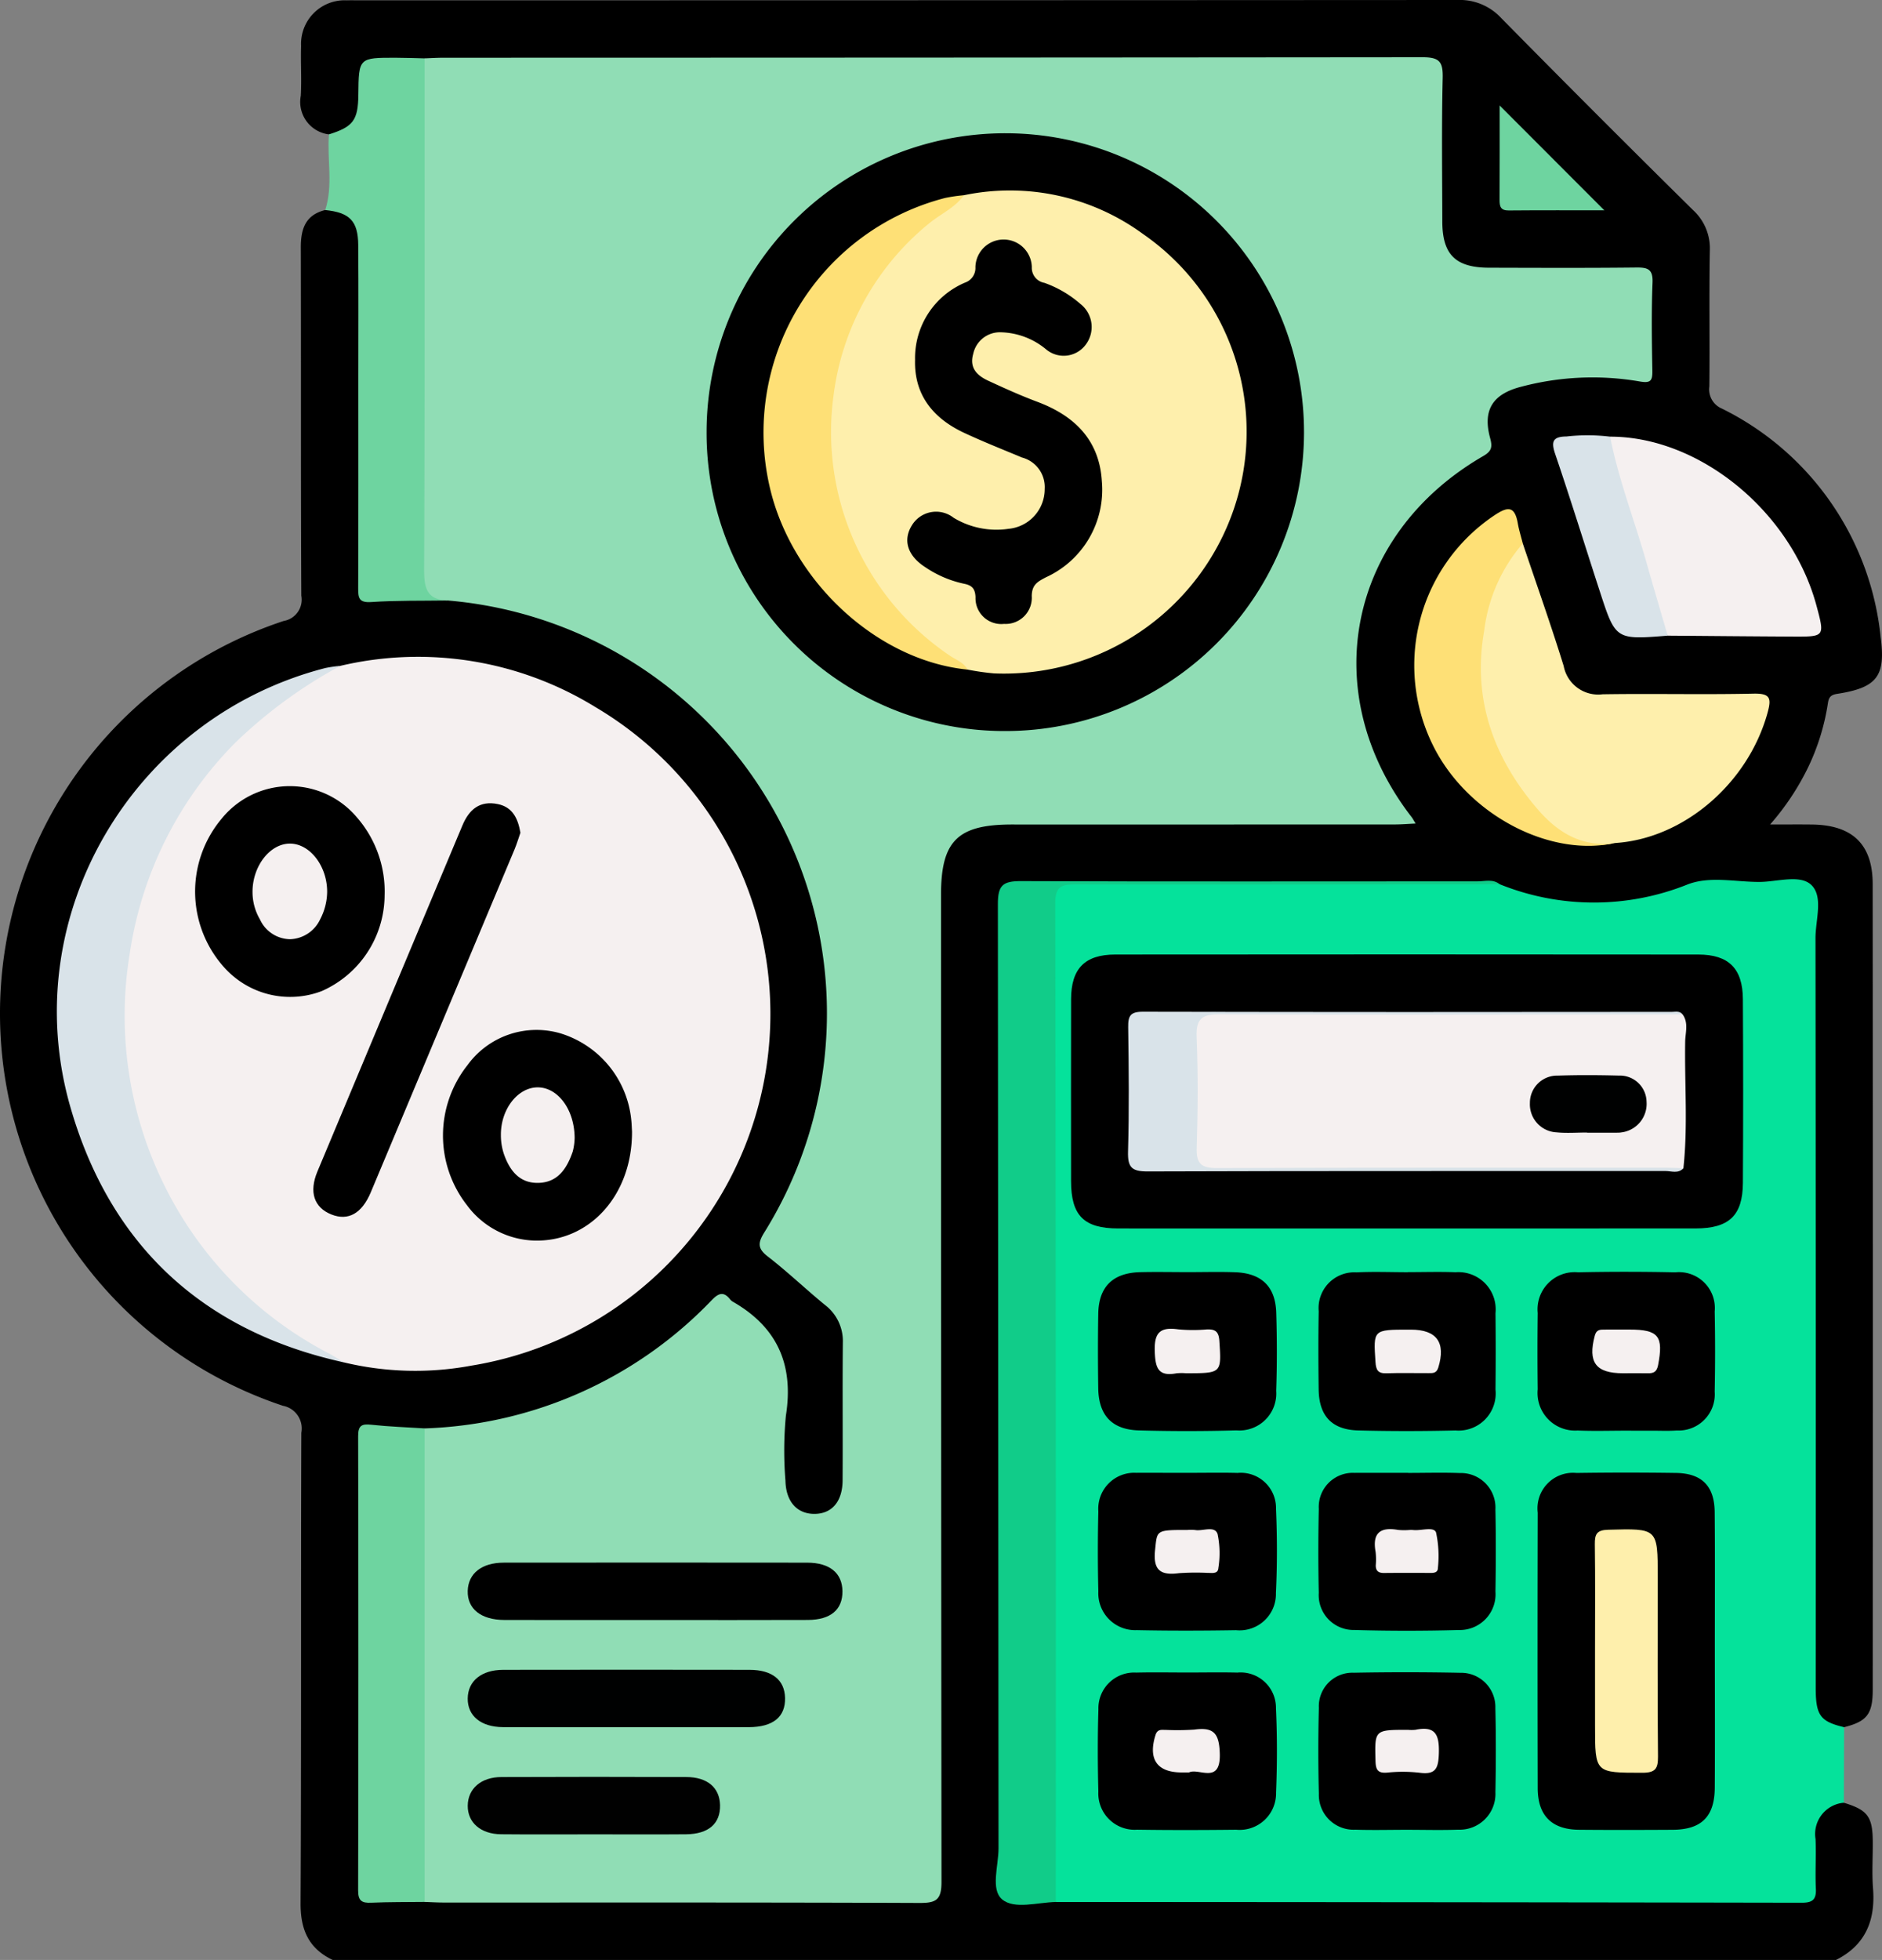 <svg xmlns="http://www.w3.org/2000/svg" viewBox="0 0 150 156.117"><rect x="0" y="0" width="150" height="156.117" fill="#808080" stroke="none"/><title>Quản lý tài chính – kế toán0</title><g id="Layer_2" data-name="Layer 2"><g id="Layer_1-2" data-name="Layer 1"><g id="Quản_lý_tài_chính_kế_toán" data-name="Quản lý tài chính – kế toán"><path d="M26.216,10.704a2.604,2.604,0,0,1-2.241-3.08c.074-1.316-.018-2.641.024-3.96A3.47,3.47,0,0,1,27.637.027c.304-.01.609-.003.914-.003Q72.354.025,116.156,0A4.492,4.492,0,0,1,119.646,1.434q7.593,7.705,15.295,15.301A4.123,4.123,0,0,1,136.277,19.966c-.063,3.605.001,7.212-.038,10.817a1.66,1.66,0,0,0,1.003,1.764,22.894,22.894,0,0,1,12.649,18.19c.413,3.121-.276,4.034-3.459,4.53-.503.078-.671.255-.742.738a18.027,18.027,0,0,1-1.555,5.066,20.388,20.388,0,0,1-3.054,4.603c1.302,0,2.323-.011,3.344.002,3.221.041,4.831,1.578,4.833,4.751q.023,32.072.004,64.144c-.001,1.972-.463,2.544-2.284,3.006a1.878,1.878,0,0,1-2.479-1.499,9.947,9.947,0,0,1-.172-2.727q-.006-29.929-.003-59.859c-0-2.862-.003-2.858-2.85-2.867-3.293-.011-6.536-.029-9.758,1.097-4.163,1.456-8.324.678-12.356-.876a4.897,4.897,0,0,0-2.097-.27c-11.526.038-23.053-.076-34.579.061-2.619.031-2.625.024-2.625,2.594q-.002,37.552,0,75.104c0,2.701.006,2.703,2.677,2.714.457.002.914.008,1.37.043,5.172-.085,10.344-.031,15.516-.034q20.689-.014,41.378-.003c.456,0,.913.006,1.369-.003,1.79-.036,1.904-.148,1.943-1.894a29.059,29.059,0,0,1,.082-3.495,2.147,2.147,0,0,1,2.564-2.068c1.867.562,2.283,1.095,2.306,3.016.015,1.267-.078,2.541.021,3.801.199,2.543-.59,4.519-2.956,5.707H26.522c-1.914-.907-2.576-2.403-2.565-4.519.066-12.493.015-24.986.06-37.479A1.838,1.838,0,0,0,22.553,111.975a32.923,32.923,0,0,1,.059-62.514,1.721,1.721,0,0,0,1.404-2.013c-.048-9.243-.014-18.485-.04-27.728-.004-1.478.362-2.602,1.947-2.992a2.169,2.169,0,0,1,2.87,1.443,7.446,7.446,0,0,1,.34,2.847q.007,12.001.004,24.002c.002,2.339.048,2.389,2.368,2.383,1.266-.003,2.53.082,3.794.055a31.719,31.719,0,0,1,15.715,5.198A32.574,32.574,0,0,1,66.141,77.062,31.847,31.847,0,0,1,61.882,97.428c-1.037,1.756-.996,1.762.557,3.123,1.335,1.17,2.737,2.262,3.973,3.549a3.523,3.523,0,0,1,1.074,2.583c-.014,3.706.022,7.412-.018,11.118-.022,2.033-.826,2.983-2.431,3.032-1.639.05-2.749-.958-2.885-2.871a74.508,74.508,0,0,1-.036-8.068,4.52,4.52,0,0,0-1.806-4.059c-3.553-2.898-2.575-2.425-5.393.014a32.148,32.148,0,0,1-18.081,8.015,28.346,28.346,0,0,1-3.333.328,17.011,17.011,0,0,1-3.045-.067c-.95-.131-1.306.305-1.309,1.185-.001.355-.013.711-.013,1.066q-.001,16.154,0,32.307c0,.305.019.61.008.914-.036,1.018.432,1.478,1.462,1.467,1.066-.012,2.133-.041,3.199.03,12.549-.064,25.098-.012,37.646-.028,3.065-.004,3.065-.002,3.065-3.081q0-37.953.001-75.906c0-5.478,1.487-6.978,6.961-6.984q14.175-.014,28.349-.009a3.301,3.301,0,0,0,1.647-.153c.103-.538-.316-.834-.557-1.194a19.415,19.415,0,0,1,5.581-26.96c1.184-.754,1.863-1.462,1.721-3.001-.155-1.677.838-2.724,2.588-3.302A24.085,24.085,0,0,1,128.658,29.728c2.351.014,2.601.637,2.565-2.521-.014-1.219-.036-2.44.005-3.658.041-1.222-.455-1.804-1.706-1.709-.454.035-.914.003-1.371.001-15.436-.078-13.616,1.729-13.697-13.773-.002-.406.008-.813-.005-1.219-.049-1.575-.194-1.72-1.771-1.77-.508-.016-1.016-.005-1.524-.005Q73.659,5.074,36.165,5.073c-.711-0-1.423.034-2.131-.033-1.107.018-2.218.041-3.324-.01-1.149-.053-1.686.376-1.622,1.569a4.701,4.701,0,0,1-.502,2.79C28.06,10.242,27.485,11.133,26.216,10.704Z"/><path d="M119.533,70.433a20.053,20.053,0,0,0,14.975.014c1.784-.686,3.824-.188,5.746-.199,1.407-.008,3.227-.618,4.12.249.966.938.323,2.79.325,4.238q.034,29.85.018,59.701c0,2.204.36,2.686,2.262,3.14l-.02,6.017a2.499,2.499,0,0,0-2.255,2.902c.054,1.319-.037,2.644.025,3.961.042.89-.306,1.104-1.145,1.102q-29.718-.051-59.435-.059c-.692-.772-.5-1.727-.501-2.621q-.018-29.872-.009-59.745-0-8.002.001-16.003a14.659,14.659,0,0,1,.056-1.675c.087-.752.395-1.257,1.264-1.157a4.026,4.026,0,0,0,.457.002q16.46-0,32.92.004A2.303,2.303,0,0,1,119.533,70.433Z" fill="#05e29b"/><path d="M26.216,10.704C28.151,10.099,28.54,9.575,28.561,7.549c.031-2.951.031-2.955,3.001-2.949.759.001,1.519.032,2.278.049.681.778.477,1.732.478,2.624q.022,18.27.003,36.541c-.001,1.502-.194,3.039,1.339,4.017-2.023.031-4.05-.012-6.066.124-.978.066-1.049-.315-1.046-1.095.024-5.571.013-11.141.013-16.712-0-3.545.02-7.09-.009-10.635-.016-1.916-.687-2.585-2.63-2.783C26.565,14.747,26.057,12.709,26.216,10.704Z" fill="#6ed4a0"/><path d="M35.661,47.829c-1.752-.061-1.862-1.126-1.856-2.596.057-13.528.035-27.056.035-40.585.507-.017,1.013-.049,1.52-.049q39.006-.004,78.011-.039c1.386-.003,1.645.378,1.615,1.665-.09,3.807-.038,7.618-.03,11.427.006,2.626,1.056,3.665,3.721,3.672,3.911.01,7.822.028,11.732-.015.921-.01,1.345.124,1.302,1.207-.093,2.333-.056,4.672-.014,7.008.014.794-.127,1.015-1.002.862a22.167,22.167,0,0,0-9.503.432c-2.233.584-3.028,1.859-2.427,4.067.189.694.15,1.038-.542,1.438-10.83,6.256-13.331,18.91-5.716,28.759.085.11.149.237.321.516-.637.029-1.162.073-1.688.073q-15.237.006-30.473.003c-4.344 0-5.665,1.305-5.665,5.591q-0,39.312.036,78.623c.003,1.429-.408,1.693-1.74,1.688-12.646-.051-25.293-.03-37.939-.033-.507-0-1.013-.032-1.52-.049a2.596,2.596,0,0,1-.491-2.013q-.02-16.844-.001-33.688a2.651,2.651,0,0,1,.491-2.016A33.192,33.192,0,0,0,56.727,103.562c.508-.526.92-.737,1.446-.087a.841.841,0,0,0,.224.204c3.558,2.029,4.883,5.031,4.24,9.086a29.43,29.43,0,0,0-.035,5.172c.035,1.666.921,2.649,2.303,2.649,1.386-0,2.241-.969,2.252-2.666.023-3.656-.015-7.312.02-10.968a3.615,3.615,0,0,0-1.442-3.022c-1.531-1.255-2.966-2.629-4.53-3.838-.837-.646-.812-1.087-.276-1.944A33.001,33.001,0,0,0,35.661,47.829Z" fill="#90ddb5"/><path d="M27.123,53.038a26.977,26.977,0,0,1,20.321,3.277,28.384,28.384,0,0,1-9.906,52.467,24.339,24.339,0,0,1-10.12-.262c-6.061-2.134-10.197-6.541-13.445-11.804A31.121,31.121,0,0,1,17.072,60.38,24.108,24.108,0,0,1,27.123,53.038Z" fill="#f5f0f0"/><path d="M119.533,70.433c-11.279.011-22.557.034-33.836.012-1.125-.002-1.593.203-1.59,1.49q.065,39.782.043,79.564c-1.462.033-3.305.609-4.275-.205-.938-.787-.289-2.675-.29-4.073q-.031-37.609-.051-75.218c-.003-1.495.402-1.826,1.851-1.819,12.13.052,24.26.014,36.39.019C118.36,70.203,118.995,69.997,119.533,70.433Z" fill="#11cc89"/><path d="M121.37,43.289c1.095,3.251,2.247,6.485,3.26,9.761a2.797,2.797,0,0,0,3.1,2.252c4.006-.064,8.016.036,12.021-.051,1.351-.029,1.45.359,1.126,1.53-1.552,5.617-6.686,10.033-12.174,10.371-2.873.598-4.937-.671-6.743-2.768a17.647,17.647,0,0,1-4.3-10.189,16.212,16.212,0,0,1,2.637-10.261C120.533,43.559,120.793,43.137,121.37,43.289Z" fill="#feefac"/><path d="M27.123,53.038a37.953,37.953,0,0,0-8.39,6.141,30.073,30.073,0,0,0-8.393,16.785,30.4,30.4,0,0,0,2.685,18.301,30.054,30.054,0,0,0,13.095,13.491c.444.233.866.508,1.298.764C16.132,106.04,8.766,99.158,5.606,88.169,1.24,72.985,10.605,57.151,25.926,53.211A10.797,10.797,0,0,1,27.123,53.038Z" fill="#d9e3e9"/><path d="M33.84,113.776l.001,37.717c-1.417.017-2.836.001-4.252.064-.753.034-1.047-.145-1.045-.982q.041-18.09.001-36.18c-.002-.863.292-.992,1.059-.909C31.01,113.637,32.427,113.685,33.84,113.776Z" fill="#6ed4a0"/><path d="M128.331,34.781c7.144-.002,14.438,5.977,16.454,13.488.655,2.44.655,2.449-1.853,2.437-3.337-.016-6.675-.048-10.012-.074a7.452,7.452,0,0,1-1.289-3.056c-1.141-3.63-2.194-7.286-3.339-10.915C128.094,36.036,127.836,35.397,128.331,34.781Z" fill="#f5f0f0"/><path d="M121.37,43.289a13,13,0,0,0-3.075,6.942c-.967,5.47.751,10.173,4.302,14.276,1.585,1.831,3.534,3.006,6.107,2.644-5.025,1.111-11.256-2.026-14.146-7.124a14.367,14.367,0,0,1,4.526-18.963c1.053-.705,1.636-.812,1.887.612C121.066,42.221,121.235,42.752,121.37,43.289Z" fill="#fee076"/><path d="M128.331,34.781c.671,3.431,1.951,6.686,2.9,10.036.55,1.942,1.125,3.877,1.688,5.816-4.145.331-4.153.333-5.404-3.51-1.189-3.651-2.324-7.32-3.561-10.955-.344-1.01-.184-1.39.898-1.401A15.019,15.019,0,0,1,128.331,34.781Z" fill="#d9e3e9"/><path d="M127.871,16.754c-2.399,0-5.012-.014-7.624.01-.656.006-.73-.33-.727-.854.013-2.57.006-5.141.006-7.507Z" fill="#6ed4a0"/><path d="M112.133,97.852q-11.503,0-23.005-.002c-2.744-.002-3.76-1.026-3.763-3.778q-.008-7.237.002-14.474c.005-2.44,1.085-3.564,3.527-3.567q23.234-.022,46.467.001c2.433.003,3.537,1.122,3.551,3.557q.043,7.313.001,14.626c-.014,2.61-1.101,3.632-3.776,3.634Q123.635,97.859,112.133,97.852Z"/><path d="M136.676,131.571c.001,3.607.019,7.215-.005,10.822-.016,2.315-1.061,3.342-3.359,3.355-2.489.014-4.979.021-7.469-.002-2.164-.02-3.278-1.128-3.283-3.309q-.025-10.975.001-21.949a2.83,2.83,0,0,1,3.086-3.162q3.962-.059,7.926-.001c2.06.026,3.072,1.035,3.091,3.119C136.699,124.153,136.674,127.862,136.676,131.571Z"/><path d="M94.657,101.329c1.268.001,2.537-.038,3.802.01,2.091.079,3.195,1.139,3.259,3.214.064,2.077.069,4.159-.004,6.235a2.94,2.94,0,0,1-3.167,3.146q-3.876.108-7.756.003c-2.165-.056-3.228-1.199-3.259-3.366-.028-1.977-.032-3.955.002-5.932.037-2.139,1.156-3.246,3.32-3.306C92.121,101.3,93.389,101.328,94.657,101.329Z"/><path d="M94.666,133.221c1.318-0,2.637-.025,3.954.006a2.819,2.819,0,0,1,3.077,2.865c.103,2.226.098,4.463.007,6.69a2.903,2.903,0,0,1-3.171,2.962c-2.636.029-5.273.036-7.909-.003a2.897,2.897,0,0,1-3.083-3.042c-.055-2.179-.061-4.361.005-6.54a2.848,2.848,0,0,1,3.013-2.931C91.928,133.194,93.297,133.221,94.666,133.221Z"/><path d="M94.686,117.316c1.318.002,2.636-.027,3.953.008a2.804,2.804,0,0,1,3.061,2.876c.097,2.226.099,4.463-.007,6.688a2.894,2.894,0,0,1-3.178,2.961c-2.635.043-5.272.05-7.907-.004a2.943,2.943,0,0,1-3.068-3.081q-.076-3.191-0-6.386a2.868,2.868,0,0,1,3.041-3.062c.101-.004.203-.003.304-.003Q92.785,117.314,94.686,117.316Z"/><path d="M112.213,101.329c1.267,0,2.535-.04,3.8.009a2.968,2.968,0,0,1,3.182,3.263q.032,3.04-0,6.081a2.959,2.959,0,0,1-3.189,3.259c-2.583.061-5.17.065-7.752-.002-2.103-.055-3.125-1.158-3.153-3.264-.027-2.077-.035-4.156.004-6.233a2.845,2.845,0,0,1,3.004-3.094c1.365-.07,2.736-.013,4.104-.013Z"/><path d="M129.693,113.957c-1.318-.002-2.637.043-3.952-.013a2.993,2.993,0,0,1-3.182-3.28q-.036-3.04.001-6.081a2.96,2.96,0,0,1,3.211-3.241q3.875-.082,7.752.003a2.858,2.858,0,0,1,3.142,3.116q.063,3.191-.001,6.385a2.88,2.88,0,0,1-3.019,3.096c-.655.048-1.317.016-1.976.017S130.352,113.96,129.693,113.957Z"/><path d="M112.235,117.323c1.368,0,2.738-.041,4.105.01a2.755,2.755,0,0,1,2.848,2.905c.045,2.178.039,4.359.003,6.538a2.846,2.846,0,0,1-2.898,3.059c-2.785.075-5.576.079-8.361-.003a2.774,2.774,0,0,1-2.822-2.956q-.072-3.343.002-6.689a2.713,2.713,0,0,1,2.866-2.867c.101-.006.203-.004.304-.004q1.977-0,3.953-0Z"/><path d="M112.123,145.749c-1.368 0-2.738.037-4.104-.009a2.767,2.767,0,0,1-2.902-2.862q-.088-3.418-0-6.84a2.671,2.671,0,0,1,2.777-2.799q4.255-.081,8.512.005a2.728,2.728,0,0,1,2.778,2.819c.054,2.228.047,4.46.004,6.689a2.852,2.852,0,0,1-2.961,2.987C114.861,145.788,113.491,145.749,112.123,145.749Z"/><path d="M56.317,34.367a23.808,23.808,0,1,1,23.757,23.863A23.744,23.744,0,0,1,56.317,34.367Z"/><path d="M52.22,129.039c-4.005 0-8.01.008-12.015-.003-1.872-.005-2.967-.89-2.926-2.318.04-1.386,1.11-2.246,2.875-2.248q12.092-.013,24.183.001c1.797.002,2.792.832,2.808,2.27.016,1.469-.933,2.286-2.756,2.293C60.332,129.051,56.276,129.039,52.22,129.039Z"/><path d="M49.966,137.576c-3.294-0-6.588.011-9.883-.005-1.755-.009-2.82-.9-2.804-2.284.016-1.391,1.088-2.277,2.84-2.28q9.807-.016,19.613-0c1.817.003,2.805.804,2.839,2.239.035,1.506-.948,2.319-2.875,2.327C56.453,137.585,53.21,137.576,49.966,137.576Z" fill="#000101"/><path d="M47.378,146.112c-2.482-0-4.964.018-7.445-.007-1.628-.016-2.667-.939-2.653-2.278.013-1.348,1.053-2.274,2.682-2.28q7.369-.03,14.739-.001c1.683.006,2.654.847,2.688,2.232.036,1.477-.911,2.313-2.717,2.329C52.241,146.128,49.809,146.112,47.378,146.112Z" fill="#010101"/><path d="M50.373,90.133c.019,5.114-3.442,8.838-7.848,8.68a6.934,6.934,0,0,1-5.319-2.832,9.015,9.015,0,0,1,.042-11.124,6.799,6.799,0,0,1,7.435-2.543,8.031,8.031,0,0,1,5.611,6.717C50.351,89.482,50.36,89.94,50.373,90.133Z"/><path d="M30.654,71.338a8.388,8.388,0,0,1-5.009,7.604,7.057,7.057,0,0,1-7.672-1.771,9.028,9.028,0,0,1-.327-11.937,6.991,6.991,0,0,1,10.789-.14A8.989,8.989,0,0,1,30.654,71.338Z"/><path d="M41.479,66.331c-.146.416-.29.899-.484,1.362Q35.281,81.334,29.553,94.969c-.716,1.704-1.814,2.301-3.147,1.765-1.371-.551-1.796-1.776-1.107-3.422q5.768-13.784,11.555-27.559c.54-1.291,1.392-1.996,2.819-1.706C40.831,64.282,41.281,65.161,41.479,66.331Z"/><path d="M134.104,80.795c.497.682.221,1.458.209,2.177-.056,3.362.224,6.73-.143,10.087a3.702,3.702,0,0,1-1.357.095q-17.961.006-35.923.002c-1.742-0-1.928-.143-1.952-1.876-.042-2.993-.029-5.987-.003-8.981.01-1.173.449-1.667,1.747-1.662,12.126.049,24.253.028,36.379.031A1.972,1.972,0,0,1,134.104,80.795Z" fill="#f5f0f0"/><path d="M134.104,80.795c-12.281.01-24.562.043-36.843-.004-1.428-.005-1.947.308-1.886,1.821.12,2.939.098,5.888.006,8.828-.04,1.297.402,1.605,1.641,1.601,12.028-.042,24.055-.026,36.083-.023.355 0.0.709.026,1.064.04-.417.451-.957.217-1.431.218-13.757.011-27.514-.016-41.271.033-1.295.005-1.594-.35-1.56-1.596.092-3.297.06-6.599.012-9.898-.013-.892.171-1.228,1.156-1.227q21.092.041,42.185.011C133.551,80.599,133.876,80.504,134.104,80.795Z" fill="#d9e3e9"/><path d="M127.127,131.529c0-2.841.024-5.683-.015-8.524-.011-.804.152-1.132,1.062-1.156,3.951-.105,3.951-.138,3.951,3.761,0,4.769-.025,9.539.021,14.308.009.965-.215,1.288-1.243,1.288-3.775-.003-3.775.039-3.775-3.741Q127.126,134.497,127.127,131.529Z" fill="#feefac"/><path d="M94.519,109.383a4.193,4.193,0,0,0-.755.006c-1.446.269-1.679-.415-1.726-1.731-.055-1.508.42-1.972,1.853-1.773a12.375,12.375,0,0,0,2.267.01c.665-.031.977.133,1.027.901C97.352,109.385,97.388,109.383,94.519,109.383Z" fill="#f5f0f0"/><path d="M94.768,141.18h-.585c-1.967,0-2.687-1.056-2.089-2.97.161-.516.503-.41.828-.418a20.367,20.367,0,0,0,2.28-.025c1.55-.214,1.973.316,2.018,1.926C97.29,142.168,95.546,140.8,94.768,141.18Z" fill="#f5f0f0"/><path d="M94.646,121.866a3.501,3.501,0,0,1,.607.005c.617.11,1.56-.376,1.792.324a7.458,7.458,0,0,1,.061,2.704c-.03.493-.513.381-.846.387a19.788,19.788,0,0,0-2.277.022c-1.467.197-2.094-.215-1.921-1.838C92.231,121.88,92.1,121.866,94.646,121.866Z" fill="#f5f0f0"/><path d="M112.298,105.91H112.45c2.068 0,2.796,1.032,2.186,3.019-.151.491-.468.443-.81.445-1.111.006-2.223-.026-3.333.012-.683.024-.822-.282-.864-.902C109.457,105.908,109.435,105.91,112.298,105.91Z" fill="#f5f0f0"/><path d="M129.504,109.383c-.051.001-.101.001-.152.001-2.172-0-2.807-.875-2.244-2.993.132-.497.426-.484.783-.485q.989-.004,1.979-.002c2.328-0,2.729.523,2.282,2.839-.103.533-.36.653-.821.643C130.722,109.372,130.113,109.382,129.504,109.383Z" fill="#f5f0f0"/><path d="M112.333,121.869a2.496,2.496,0,0,1,.303.002c.631.077,1.639-.303,1.821.196a8.841,8.841,0,0,1,.147,2.823c.003.32-.239.397-.517.397-1.262-.001-2.524-.008-3.785.005-.438.004-.658-.167-.649-.616a5.346,5.346,0,0,0-.013-1.058c-.276-1.49.351-2.011,1.786-1.756A5.251,5.251,0,0,0,112.333,121.869Z" fill="#f5f0f0"/><path d="M112.22,137.787a3.07,3.07,0,0,0,.605-.005c1.578-.324,1.897.389,1.856,1.857-.034,1.213-.243,1.743-1.554,1.562a12.134,12.134,0,0,0-2.573-.007c-.763.059-.905-.241-.923-.947C109.569,137.786,109.537,137.787,112.22,137.787Z" fill="#f5f0f0"/><path d="M76.829,15.55a17.957,17.957,0,0,1,14.281,3.095,19.137,19.137,0,0,1,7.214,21.946A19.357,19.357,0,0,1,79.231,53.639a20.585,20.585,0,0,1-2.104-.301c-6.276-3.241-9.799-8.531-11.001-15.338-1.2-6.795.703-12.841,5.14-18.089A15.874,15.874,0,0,1,76.829,15.55Z" fill="#feefac"/><path d="M76.829,15.55c-.724,1.012-1.882,1.496-2.806,2.267a21.05,21.05,0,0,0-7.589,13.696,21.497,21.497,0,0,0,9.274,20.715c.492.334,1.103.541,1.418,1.109C69.921,52.628,63.072,46.309,61.345,38.779A19.293,19.293,0,0,1,75.338,15.766,13.117,13.117,0,0,1,76.829,15.55Z" fill="#fee076"/><path d="M45.8,90.625a4.64,4.64,0,0,1-.154,1.107c-.447,1.299-1.15,2.433-2.695,2.488-1.555.055-2.339-1-2.797-2.322a4.725,4.725,0,0,1-.232-1.479c-.02-2.054,1.332-3.793,2.916-3.807C44.425,86.598,45.778,88.323,45.8,90.625Z" fill="#f5f0f0"/><path d="M26.075,71.05a4.836,4.836,0,0,1-.558,2.176,2.743,2.743,0,0,1-2.402,1.585A2.686,2.686,0,0,1,20.717,73.231a4.311,4.311,0,0,1-.59-2.162c-.016-2.09,1.417-3.918,3.042-3.872C24.742,67.243,26.086,69.024,26.075,71.05Z" fill="#f5f0f0"/><path d="M126.494,90.21c-.81,0-1.627.065-2.429-.015a2.235,2.235,0,0,1-2.128-2.326,2.17,2.17,0,0,1,2.23-2.194c1.619-.053,3.242-.044,4.862-.002a2.126,2.126,0,0,1,2.205,2.07,2.292,2.292,0,0,1-2.006,2.456,1.73,1.73,0,0,1-.302.023q-1.216.003-2.431.001Z" fill="#000101"/><path d="M83.265,38.947a2.433,2.433,0,0,0-1.813-2.506c-1.54-.644-3.095-1.258-4.607-1.964-2.451-1.144-3.994-3.007-3.912-5.81a6.523,6.523,0,0,1,3.977-6.154,1.233,1.233,0,0,0,.833-1.233,2.248,2.248,0,0,1,4.495-.001,1.211,1.211,0,0,0,.998,1.249,8.825,8.825,0,0,1,2.873,1.681,2.327,2.327,0,0,1,.411,3.262,2.182,2.182,0,0,1-3.122.374,5.856,5.856,0,0,0-3.614-1.377,2.173,2.173,0,0,0-2.215,1.716c-.327,1.13.314,1.735,1.206,2.147,1.285.593,2.577,1.179,3.902,1.674,2.959,1.106,4.935,3.038,5.141,6.306a7.658,7.658,0,0,1-4.452,7.67c-.657.349-1.12.578-1.133,1.493a2.084,2.084,0,0,1-2.209,2.221,2.056,2.056,0,0,1-2.273-2.131c-.032-.722-.326-.954-.951-1.075a8.737,8.737,0,0,1-3.055-1.312c-1.408-.906-1.802-2.139-1.068-3.328a2.257,2.257,0,0,1,3.329-.606,6.589,6.589,0,0,0,4.377.879A3.174,3.174,0,0,0,83.265,38.947Z"/></g></g></g></svg>